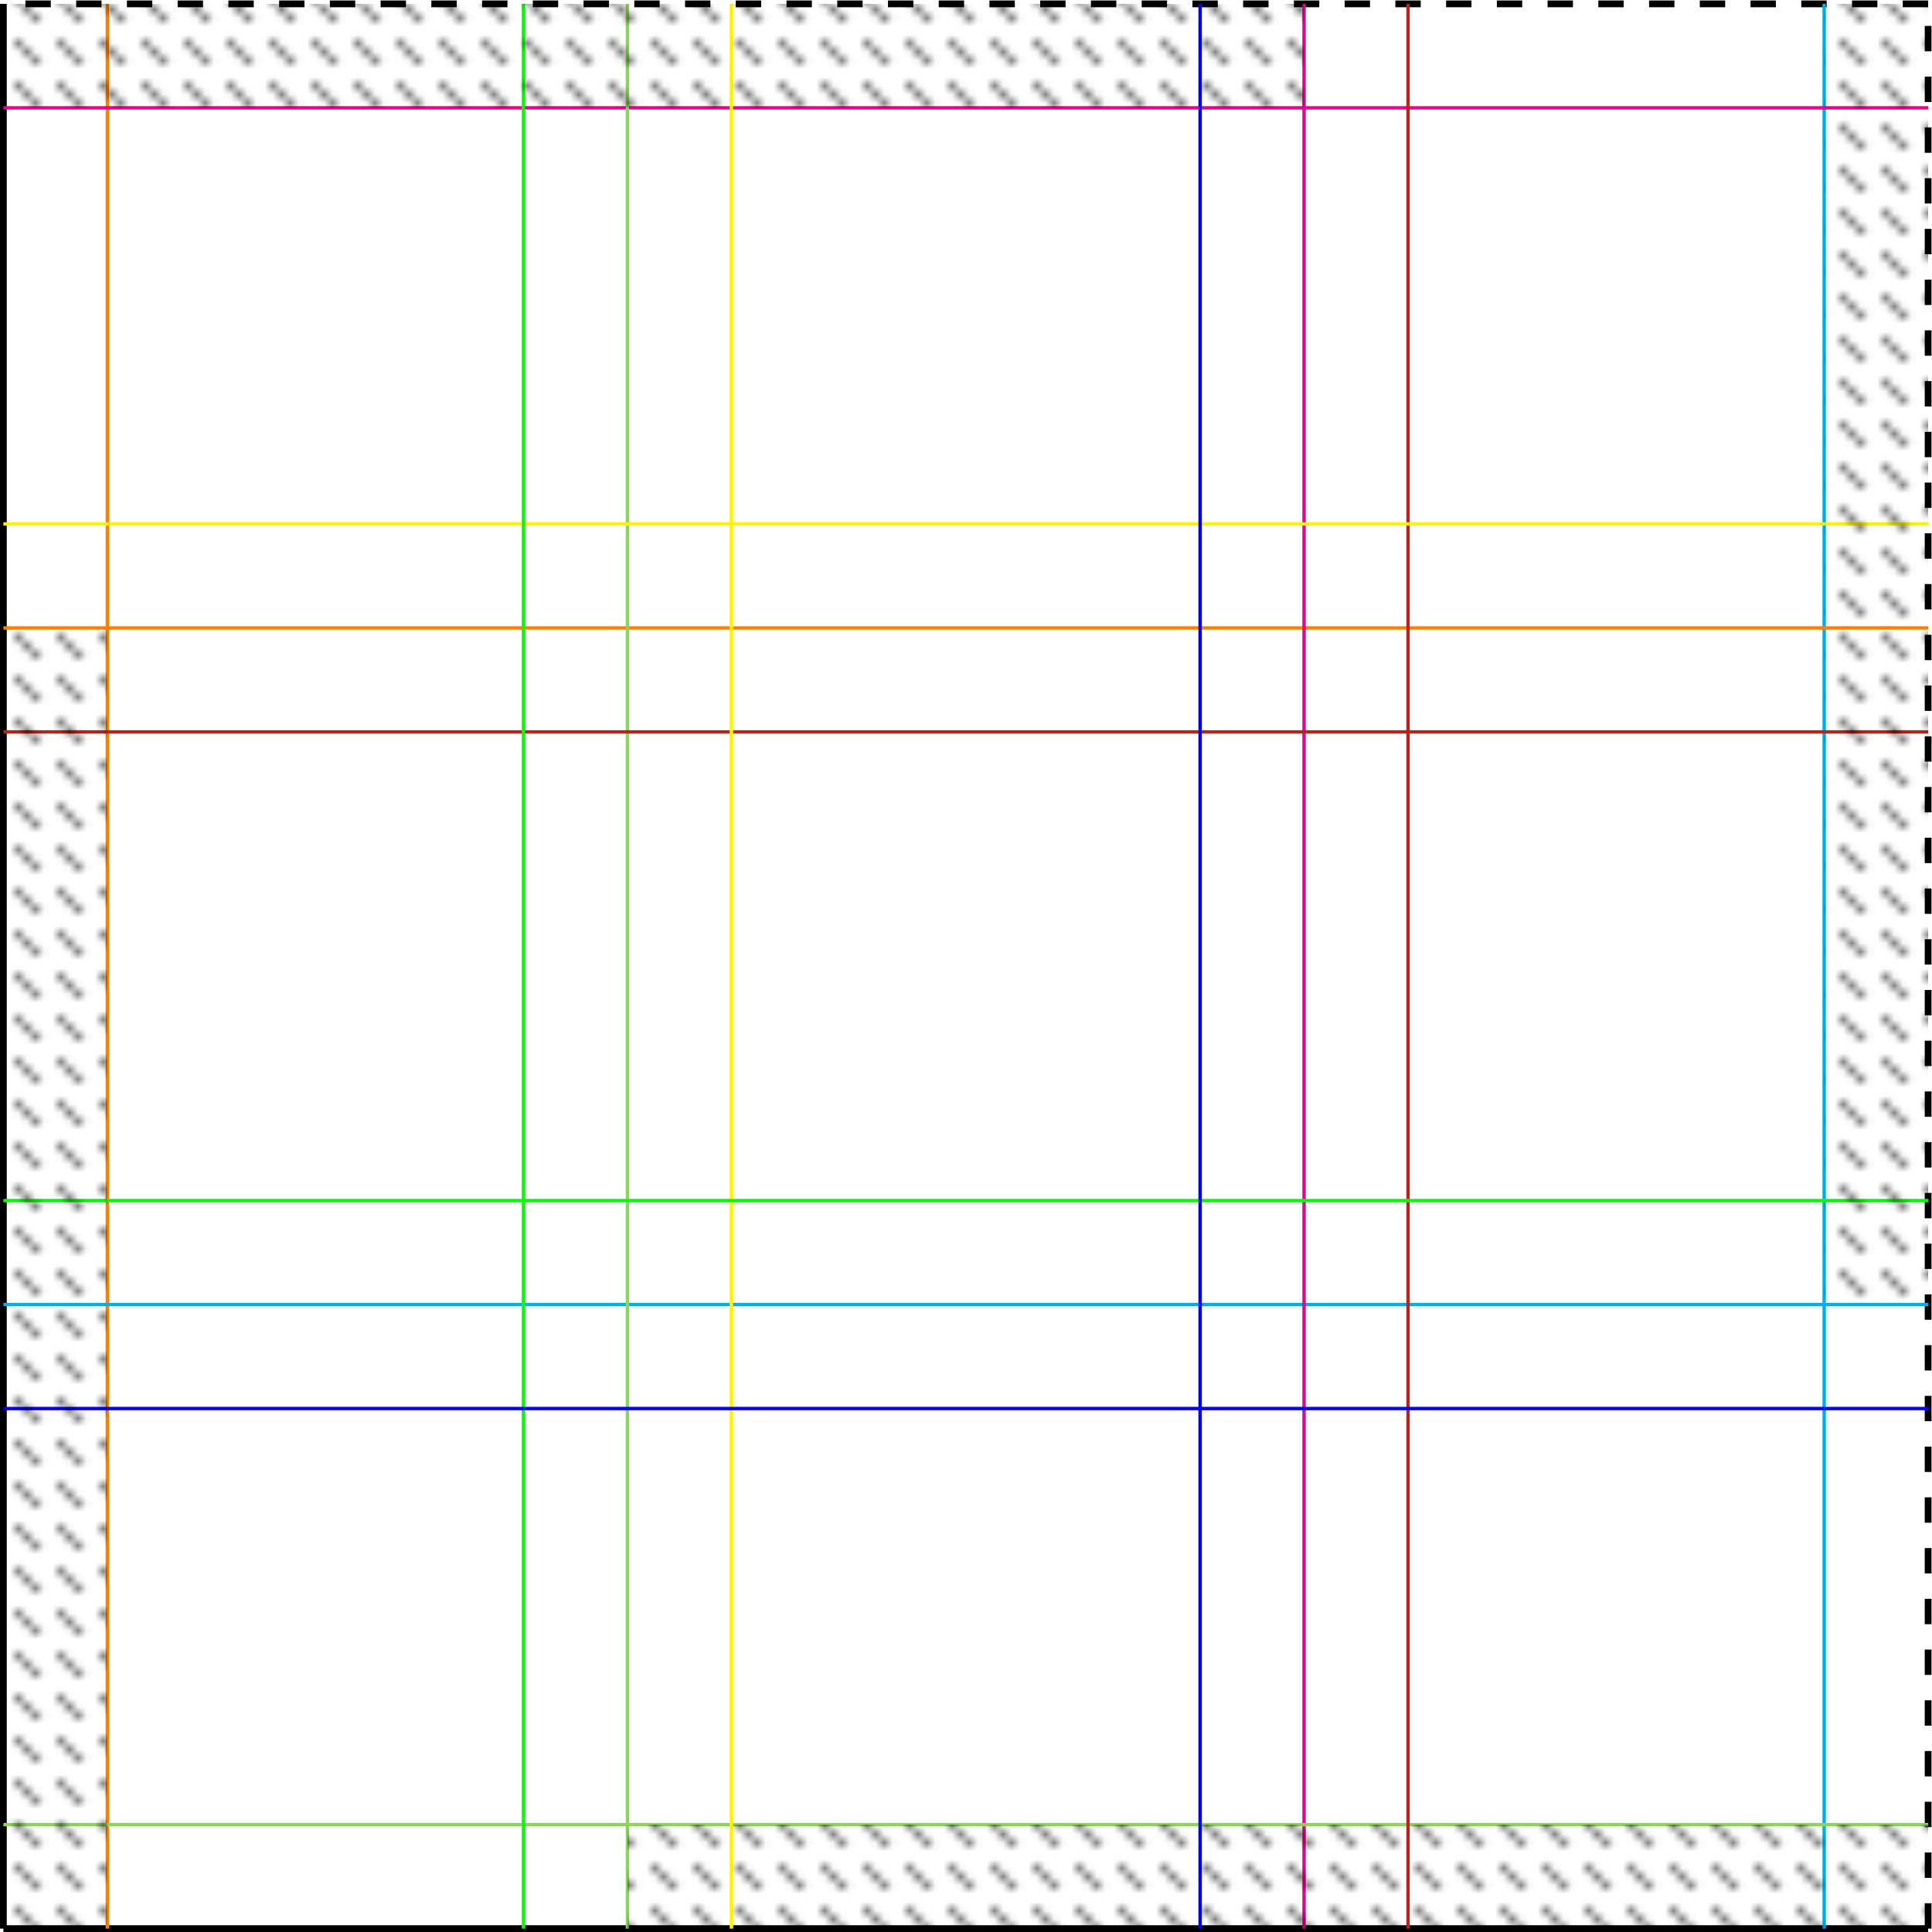 <?xml version="1.0"?>

<svg xmlns:dc="http://purl.org/dc/elements/1.1/" xmlns:cc="http://creativecommons.org/ns#" xmlns:rdf="http://www.w3.org/1999/02/22-rdf-syntax-ns#" xmlns:svg="http://www.w3.org/2000/svg" xmlns="http://www.w3.org/2000/svg" viewBox="0 0 303.429 303.429" height="303.429" width="303.429" xml:space="preserve" id="svg2" version="1.1"><defs id="defs6"><pattern id="pattern116" height="4.981" width="4.981" y="0" x="0" patternUnits="userSpaceOnUse" patternTransform="translate(-3.719,-0.399)"><g id="g114"><path id="path112" style="fill:none;stroke:#000000;stroke-opacity:1;stroke-width:0.399;stroke-linecap:butt;stroke-linejoin:miter;stroke-miterlimit:10;stroke-dasharray:none" d="M 0,2.989 3.088,-0.1"></path></g></pattern><pattern id="pattern126" height="4.981" width="4.981" y="0" x="0" patternUnits="userSpaceOnUse" patternTransform="translate(-3.719,-0.399)"><g id="g124"><path id="path122" style="fill:none;stroke:#000000;stroke-opacity:1;stroke-width:0.399;stroke-linecap:butt;stroke-linejoin:miter;stroke-miterlimit:10;stroke-dasharray:none" d="M 0,2.989 3.088,-0.1"></path></g></pattern><pattern id="pattern136" height="4.981" width="4.981" y="0" x="0" patternUnits="userSpaceOnUse" patternTransform="translate(-3.719,-0.399)"><g id="g134"><path id="path132" style="fill:none;stroke:#000000;stroke-opacity:1;stroke-width:0.399;stroke-linecap:butt;stroke-linejoin:miter;stroke-miterlimit:10;stroke-dasharray:none" d="M 0,2.989 3.088,-0.1"></path></g></pattern><pattern id="pattern146" height="4.981" width="4.981" y="0" x="0" patternUnits="userSpaceOnUse" patternTransform="translate(-3.719,-0.399)"><g id="g144"><path id="path142" style="fill:none;stroke:#000000;stroke-opacity:1;stroke-width:0.399;stroke-linecap:butt;stroke-linejoin:miter;stroke-miterlimit:10;stroke-dasharray:none" d="M 0,2.989 3.088,-0.1"></path></g></pattern></defs><g transform="matrix(1.333,0,0,-1.333,-4.427,303.429)" id="g10"><g transform="translate(3.719,0.399)" id="g12"><g id="g14"><g id="g16"></g><g id="g18"><g id="g20"><g id="g22"><g id="g24"></g><g id="g26"></g><g id="g28"></g><g id="g30"></g><path id="path32" style="fill:none;stroke:#000000;stroke-width:0.797;stroke-linecap:butt;stroke-linejoin:miter;stroke-miterlimit:10;stroke-dasharray:none;stroke-opacity:1" d="M 0,0 H 226.774"></path><g id="g34"><path id="path36" style="fill:none;stroke:#000000;stroke-width:0.797;stroke-linecap:butt;stroke-linejoin:miter;stroke-miterlimit:10;stroke-dasharray:2.989, 2.989;stroke-dashoffset:0;stroke-opacity:1" d="M 226.774,0 V 226.774"></path></g><g id="g38"><path id="path40" style="fill:none;stroke:#000000;stroke-width:0.797;stroke-linecap:butt;stroke-linejoin:miter;stroke-miterlimit:10;stroke-dasharray:2.989, 2.989;stroke-dashoffset:0;stroke-opacity:1" d="M 226.774,226.774 H 0"></path></g><path id="path42" style="fill:none;stroke:#000000;stroke-width:0.797;stroke-linecap:butt;stroke-linejoin:miter;stroke-miterlimit:10;stroke-dasharray:none;stroke-opacity:1" d="M 0,226.774 V 0"></path></g></g><g id="g44"><path id="path46" style="fill:none;stroke:#ff8000;stroke-width:0.399;stroke-linecap:butt;stroke-linejoin:miter;stroke-miterlimit:10;stroke-dasharray:none;stroke-opacity:1" d="M 12.249,0 V 226.774"></path></g><g id="g48"><path id="path50" style="fill:none;stroke:#00adef;stroke-width:0.399;stroke-linecap:butt;stroke-linejoin:miter;stroke-miterlimit:10;stroke-dasharray:none;stroke-opacity:1" d="M 214.525,0 V 226.774"></path></g><g id="g52"><path id="path54" style="fill:none;stroke:#ff8000;stroke-width:0.399;stroke-linecap:butt;stroke-linejoin:miter;stroke-miterlimit:10;stroke-dasharray:none;stroke-opacity:1" d="M 0,153.246 H 226.774"></path></g><g id="g56"><path id="path58" style="fill:none;stroke:#00adef;stroke-width:0.399;stroke-linecap:butt;stroke-linejoin:miter;stroke-miterlimit:10;stroke-dasharray:none;stroke-opacity:1" d="M 0,73.528 H 226.774"></path></g><g id="g60"><path id="path62" style="fill:none;stroke:#ec008c;stroke-width:0.399;stroke-linecap:butt;stroke-linejoin:miter;stroke-miterlimit:10;stroke-dasharray:none;stroke-opacity:1" d="M 0,214.525 H 226.774"></path></g><g id="g64"><path id="path66" style="fill:none;stroke:#ec008c;stroke-width:0.399;stroke-linecap:butt;stroke-linejoin:miter;stroke-miterlimit:10;stroke-dasharray:none;stroke-opacity:1" d="M 153.246,0 V 226.774"></path></g><g id="g68"><path id="path70" style="fill:none;stroke:#8fd35b;stroke-width:0.399;stroke-linecap:butt;stroke-linejoin:miter;stroke-miterlimit:10;stroke-dasharray:none;stroke-opacity:1" d="M 0,12.249 H 226.774"></path></g><g id="g72"><path id="path74" style="fill:none;stroke:#8fd35b;stroke-width:0.399;stroke-linecap:butt;stroke-linejoin:miter;stroke-miterlimit:10;stroke-dasharray:none;stroke-opacity:1" d="M 73.528,0 V 226.774"></path></g><g id="g76"><path id="path78" style="fill:none;stroke:#b5251c;stroke-width:0.399;stroke-linecap:butt;stroke-linejoin:miter;stroke-miterlimit:10;stroke-dasharray:none;stroke-opacity:1" d="M 165.499,0 V 226.774"></path></g><g id="g80"><path id="path82" style="fill:none;stroke:#b5251c;stroke-width:0.399;stroke-linecap:butt;stroke-linejoin:miter;stroke-miterlimit:10;stroke-dasharray:none;stroke-opacity:1" d="M 0,140.997 H 226.774"></path></g><g id="g84"><path id="path86" style="fill:none;stroke:#fff200;stroke-width:0.399;stroke-linecap:butt;stroke-linejoin:miter;stroke-miterlimit:10;stroke-dasharray:none;stroke-opacity:1" d="M 0,165.499 H 226.774"></path></g><g id="g88"><path id="path90" style="fill:none;stroke:#fff200;stroke-width:0.399;stroke-linecap:butt;stroke-linejoin:miter;stroke-miterlimit:10;stroke-dasharray:none;stroke-opacity:1" d="M 85.777,0 V 226.774"></path></g><g id="g92"><path id="path94" style="fill:none;stroke:#00ff00;stroke-width:0.399;stroke-linecap:butt;stroke-linejoin:miter;stroke-miterlimit:10;stroke-dasharray:none;stroke-opacity:1" d="M 61.275,0 V 226.774"></path></g><g id="g96"><path id="path98" style="fill:none;stroke:#00ff00;stroke-width:0.399;stroke-linecap:butt;stroke-linejoin:miter;stroke-miterlimit:10;stroke-dasharray:none;stroke-opacity:1" d="M 0,85.777 H 226.774"></path></g><g id="g100"><path id="path102" style="fill:none;stroke:#0000ff;stroke-width:0.399;stroke-linecap:butt;stroke-linejoin:miter;stroke-miterlimit:10;stroke-dasharray:none;stroke-opacity:1" d="M 0,61.275 H 226.774"></path></g><g id="g104"><path id="path106" style="fill:none;stroke:#0000ff;stroke-width:0.399;stroke-linecap:butt;stroke-linejoin:miter;stroke-miterlimit:10;stroke-dasharray:none;stroke-opacity:1" d="M 140.997,0 V 226.774"></path></g><g id="g108"><g id="g110"><path id="path118" style="fill:url(#pattern116);fill-opacity:1;fill-rule:nonzero;stroke:none" d="m 0,214.525 v 12.25 h 153.246 v -12.25 z"></path></g><g id="g120"><path id="path128" style="fill:url(#pattern126);fill-opacity:1;fill-rule:nonzero;stroke:none" d="M 73.528,0 V 12.249 H 226.774 V 0 Z"></path></g><g id="g130"><path id="path138" style="fill:url(#pattern136);fill-opacity:1;fill-rule:nonzero;stroke:none" d="M 214.525,226.774 V 73.528 h 12.25 v 153.247 z"></path></g><g id="g140"><path id="path148" style="fill:url(#pattern146);fill-opacity:1;fill-rule:nonzero;stroke:none" d="M 12.249,0 V 153.246 H 0 V 0 Z"></path></g></g></g></g></g></g></svg>